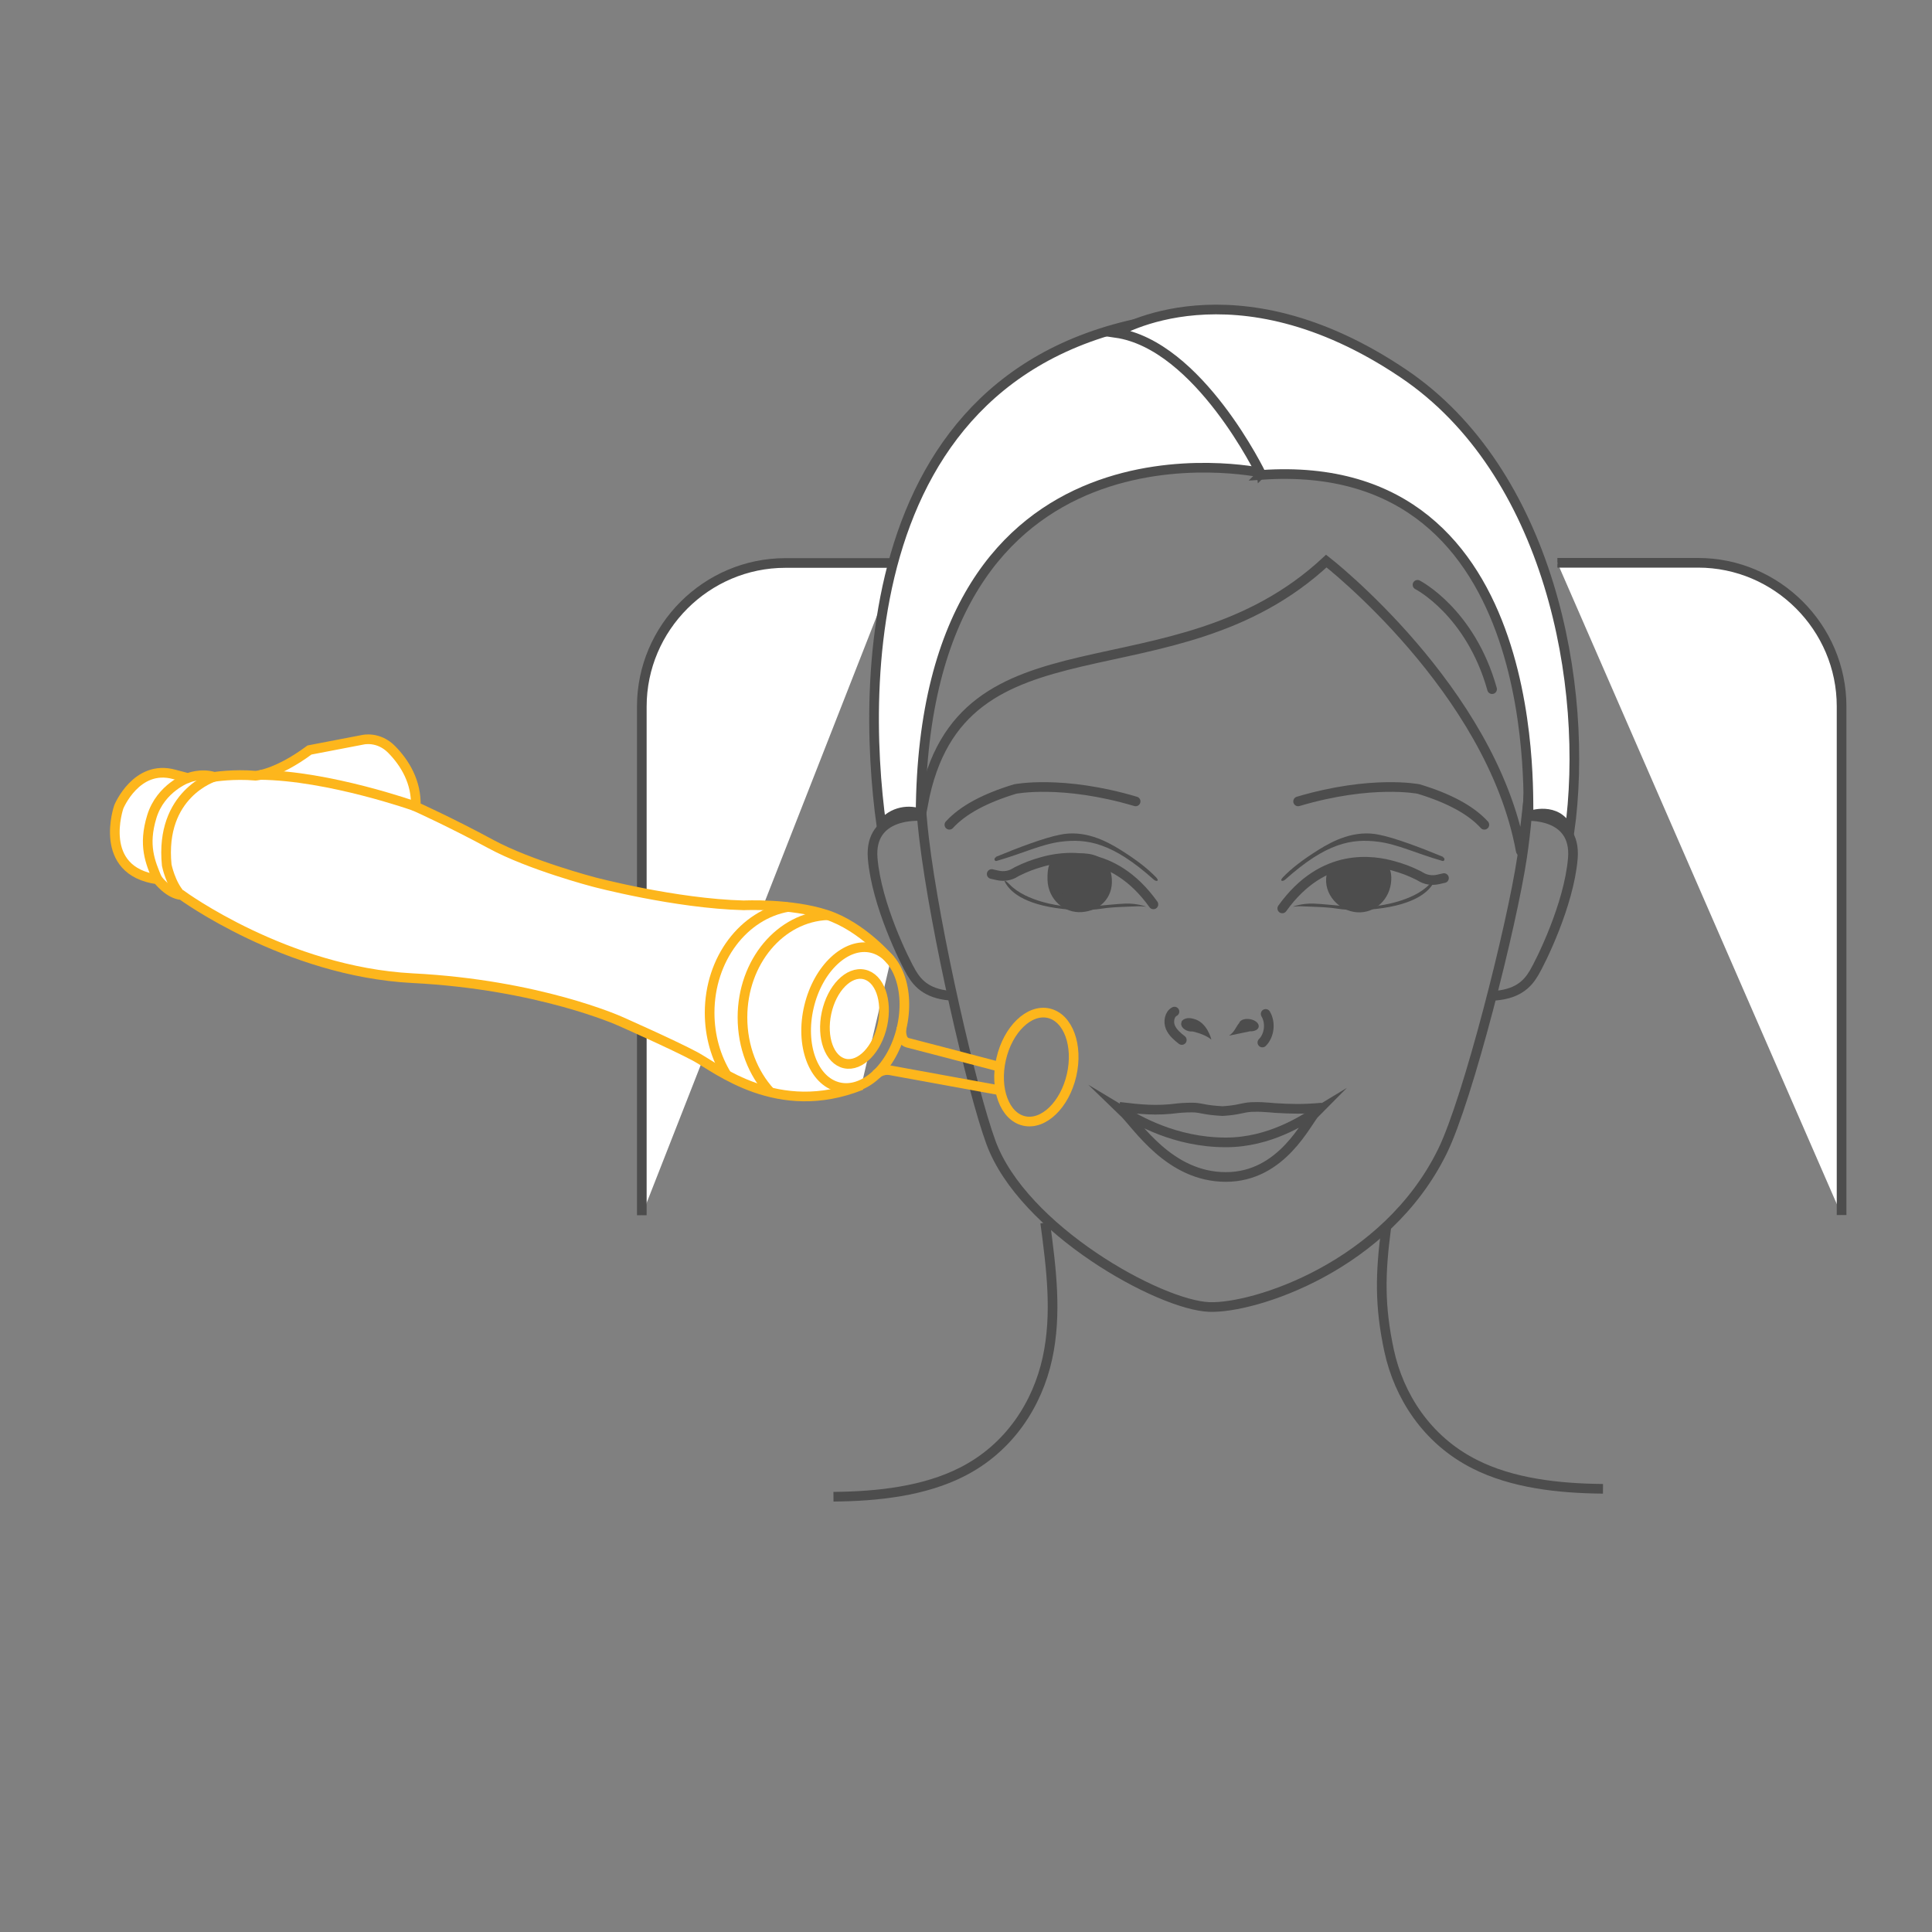 <?xml version="1.0" encoding="UTF-8"?>
<svg id="Layer_1" data-name="Layer 1" xmlns="http://www.w3.org/2000/svg" xmlns:xlink="http://www.w3.org/1999/xlink" viewBox="0 0 100 100">
  <rect x="0" y="0" width="100" height="100" fill="#808080" stroke="none"/>
  <defs>
    <style>
      .cls-1 {
        clip-path: url(#clippath);
      }

      .cls-2, .cls-3 {
        fill: #4d4d4d;
      }

      .cls-4 {
        clip-path: url(#clippath-1);
      }

      .cls-5, .cls-6 {
        fill: #fff;
      }

      .cls-5, .cls-6, .cls-7, .cls-3, .cls-8, .cls-9 {
        stroke-miterlimit: 10;
        stroke-width: .5px;
      }

      .cls-5, .cls-8 {
        stroke: #fdb61c;
      }

      .cls-6, .cls-7, .cls-3, .cls-9 {
        stroke: #4d4d4d;
      }

      .cls-7 {
        stroke-linecap: round;
      }

      .cls-7, .cls-8, .cls-9 {
        fill: none;
      }
    </style>
    <clipPath id="clippath">
      <circle class="cls-9" cx="-73.5" cy="48.16" r="27.55"/>
    </clipPath>
    <clipPath id="clippath-1">
      <circle class="cls-8" cx="-33.2" cy="48.16" r="27.55"/>
    </clipPath>
  </defs>
  <g>
    <g>
      <g class="cls-1">
        <path class="cls-9" d="M-28.04,80.59c-.88,6.66-1,11.49,.44,18.09,1.44,6.6,5.51,13.13,12.58,16.73,5.55,2.83,12.36,3.6,18.95,3.64"/>
      </g>
      <circle class="cls-9" cx="-73.5" cy="48.16" r="27.55"/>
    </g>
    <g>
      <g class="cls-4">
        <g>
          <path class="cls-9" d="M-9.42-37.8c21.47-.94,33.47,8.22,39.45,21.07,3.17,6.82,4.6,26.87,2.21,42.71-1.51,10.03-7.95,35.59-11.74,43.31-8.34,17-27.74,23.2-34.35,22.97-7.36-.25-27.53-11.45-32.23-24.26-2.75-7.5-8.25-31.15-9.86-44.83-2.24-18.98,1.38-37.07,3.49-41.25,7.17-14.22,21.56-20.66,43.03-19.72Z"/>
          <g>
            <path class="cls-9" d="M2.86,65.28c-1.08,.81-3.09,1.96-3.62,1.96-.48,0-1,.09-1.48,.04-1.07-.12-2.15-.61-3.23-.66-1.03-.05-1.93-.2-2.91,.02-.54,.12-1.18,.51-1.71,.67-.43,.13-.91,.29-1.36,.39-.93,.21-2.38,.14-3.25-.21-.51-.21-1.05-.46-1.58-.6-.54-.14-1.18-.4-1.73-.39-1.06,.02-2.09,.41-3.15,.43s-5.02-.25-6.85-1.67"/>
            <path class="cls-9" d="M-26.76,65.87s7.23,7.64,14.19,7.44c7.72-.22,12.97-6.63,12.97-6.63,0,0-3.53-2.19-3.98-2.49-.54-.35-3.93-2.18-4.41-2.29-.95-.24-1.48,.22-2.3,.55-.71,.29-1.54,.55-2.33,.74-.98,.23-1.82,.05-2.72-.35-.47-.21-.93-.62-1.4-.79-.53-.19-1,.17-1.45,.42-.92,.51-7.17,2.61-7.84,3.18l-.73,.22Z"/>
          </g>
          <path class="cls-7" d="M26.72,21.11c-1.98-2.2-5.26-3.94-9.69-5.27,0,0-6.92-1.41-17.77,1.83"/>
          <path class="cls-2" d="M20.61,25.86c-3.35-1.39-7.19-2.83-9.37-3.26-3.62-.8-6.87,.89-9,2.22-2.35,1.47-3.97,2.74-5.19,3.98-.66,.67-.07,.71,.29,.39,6.07-5.43,9.84-6.1,13.76-5.59,2.85,.37,5.6,1.73,9.41,2.81,.37,.1,.44-.41,.1-.55Z"/>
          <path class="cls-9" d="M-6.71-43.32c-.47-7.76,39.6,18.03,41.6,35.4,.48,4.2-2.42,35.09-2.83,32.82C27.68,1.07,3.41-17.78,3.41-17.78-19.22,3.3-50.6-11.23-56.05,18.09l-1.18-1.44C-70.87-30.66-6.71-43.32-6.71-43.32Z"/>
          <path class="cls-6" d="M-6.17-30.5s-9.21-19.13-21.44-20.91c0,0,17.35-10.85,42.35,5.95C36.24-31.02,42.33,.52,39.27,22.31c-1.29-3.79-5.15-2.83-5.98-2.49-.42,.17,3.6-53.34-39.45-50.32Z"/>
          <path class="cls-9" d="M32.75,19.85s7.59-.6,7.02,6.23c-.57,6.83-4.72,15.2-5.74,16.88s-2.5,3.25-6.35,3.39"/>
          <path class="cls-7" d="M16.87-14.27s7.79,4,10.99,15.39"/>
          <path class="cls-9" d="M12.25,80.59c-.88,6.66-1,11.49,.44,18.09,1.44,6.6,5.51,13.13,12.58,16.73,5.55,2.83,12.36,3.6,18.95,3.64"/>
          <g>
            <path class="cls-2" d="M17.45,31.76c-.1,.09-.22,.19-.38,.29-.98,.68-1.97,1.27-3.22,1.84-2.7,1.24-9.71,3.68-16.85-3.58-.97-.99,6.18,4.45,12.07,3.26,2.18-.44,4.02-.98,7.95-3.38,.36-.22,2.19-1.1,2.19-1.1,0,0-1.1,2.09-1.77,2.68Z"/>
            <path class="cls-2" d="M15.53,31.6c.56,.04,.6,.09,1.15,.22,.91,.2,2.25,.58,3.12,.14-.4,.79-1.94,1.03-2.7,.96-.68-.06-1.11-.1-1.66-.69l.09-.62Z"/>
            <path class="cls-2" d="M11.23,33.38c.11,.12,1.24-.56,1.35-.44,.6,.65-.09,.05,.62,.57,.71,.53,1.53,.93,2.41,1.06-1.14,.28-2.49,.36-3.42-.36l-.96-.83Z"/>
            <path class="cls-2" d="M13.84,32.61c.65,.56,.07-.44,.85-.09,.66,.29,1.35,.7,2.06,.82,.48,.08,.97,0,1.45,.08-.25,.09-.54,.21-.8,.27-1.21,.29-2.06,.41-3.64-.36l.09-.72Z"/>
            <path class="cls-2" d="M9.86,33.82c.34,.65,.12-.79,.64-.27,.43,.44,.99,1.13,1.52,1.44,.36,.22,1.08,.47,1.44,.68-.23,0-.94,.12-1.52-.03-.97-.25-2.25-.33-2.78-1.18l.71-.65Z"/>
          </g>
        </g>
      </g>
      <circle class="cls-8" cx="-33.2" cy="48.16" r="27.55"/>
    </g>
  </g>
  <g>
    <path class="cls-6" d="M80.61,29.13h7.28c4.09,0,7.43,3.35,7.43,7.43v26.33"/>
    <path class="cls-6" d="M33.22,62.9v-26.33c0-4.09,3.35-7.43,7.43-7.43h5.81"/>
    <g>
      <path class="cls-9" d="M64.15,22.01c7.54-.33,11.75,2.88,13.85,7.39,1.11,2.39,1.62,9.43,.78,14.99-.53,3.52-2.79,12.49-4.12,15.2-2.93,5.97-9.74,8.14-12.06,8.06-2.58-.09-9.66-4.02-11.31-8.52-.97-2.63-2.89-10.93-3.46-15.73-.79-6.66,.48-13.01,1.22-14.48,2.52-4.99,7.57-7.25,15.1-6.92Z"/>
      <path class="cls-7" d="M49.14,42.69c.7-.77,1.85-1.38,3.4-1.85,0,0,2.43-.49,6.24,.64"/>
      <path class="cls-7" d="M76.83,42.69c-.7-.77-1.85-1.38-3.4-1.85,0,0-2.43-.49-6.24,.64"/>
      <path class="cls-3" d="M70.53,44.71c-.79-.06-1.5,0-1.62,.62-.16,.83,.55,1.58,1.34,1.64,.79,.06,1.46-.57,1.51-1.41s-.44-.78-1.23-.85Z"/>
      <path class="cls-2" d="M71.35,46.89c-1.31,.14-2.47-.09-3.36-.12-.64-.02-1.07,.16-1.07,.16,.43-.04,.28-.02,.97,0,.52,.02,.96,.04,1.31,.1,.32,.05,.83,.09,1.17,.08,2.45-.1,3.4-.77,3.76-1.3,.25-.36,.02-.21-.15-.03-.86,.9-2.65,1.1-2.65,1.1Z"/>
      <path class="cls-2" d="M74.69,44.35c-1.18-.49-2.52-.99-3.29-1.14-1.27-.28-2.41,.31-3.16,.78-.83,.52-1.39,.96-1.82,1.4-.23,.23-.02,.25,.1,.14,2.13-1.91,3.45-2.14,4.83-1.96,1,.13,1.97,.61,3.3,.99,.13,.04,.16-.14,.04-.19Z"/>
      <path class="cls-3" d="M55.84,44.43c.79-.06,1.41,.25,1.46,1.09,.05,.84-.53,1.38-1.32,1.44-.79,.06-1.48-.57-1.51-1.41-.05-1.33,.58-1.06,1.36-1.12Z"/>
      <path class="cls-7" d="M51.33,45.24l.31,.07c.31,.07,.64,.02,.91-.15,.04-.03,.09-.05,.15-.08,.38-.19,.77-.34,1.24-.47,1.02-.29,3.64-.76,5.76,2.2"/>
      <path class="cls-7" d="M74.74,45.45l-.31,.07c-.31,.07-.64,.02-.91-.15-.04-.03-.09-.05-.15-.08-.38-.19-.77-.34-1.24-.47-1.02-.29-3.64-.76-5.76,2.2"/>
      <path class="cls-2" d="M54.89,46.89c1.31,.14,2.47-.09,3.36-.12,.64-.02,1.07,.16,1.07,.16-.43-.04-.28-.02-.97,0-.52,.02-.96,.04-1.31,.1-.32,.05-.83,.09-1.17,.08-2.45-.1-3.4-.77-3.76-1.3-.25-.36-.02-.21,.15-.03,.86,.9,2.65,1.1,2.65,1.1Z"/>
      <path class="cls-2" d="M51.55,44.35c1.18-.49,2.52-.99,3.29-1.14,1.27-.28,2.41,.31,3.16,.78,.83,.52,1.39,.96,1.82,1.4,.23,.23,.02,.25-.1,.14-2.13-1.91-3.45-2.14-4.83-1.96-1,.13-1.97,.61-3.3,.99-.13,.04-.16-.14-.04-.19Z"/>
      <path class="cls-9" d="M65.1,20.07c-.17-2.72,13.9,6.33,14.6,12.43,.17,1.47-.85,12.32-.99,11.52-1.54-8.36-10.06-14.98-10.06-14.98-7.94,7.4-18.96,2.3-20.87,12.59l-.41-.51c-4.79-16.61,17.73-21.05,17.73-21.05Z"/>
      <path class="cls-6" d="M65.3,24.47s-17.52-3.81-17.65,17.65c-.52-.22-1.46-.18-2.03,.61-1.07-7.76-1.21-26.52,18.6-26.52l1.07,8.27Z"/>
      <path class="cls-6" d="M65.29,24.57s-3.23-6.72-7.53-7.34c0,0,6.09-3.81,14.86,2.09,7.55,5.07,9.68,16.14,8.61,23.79-.45-1.33-1.81-.99-2.1-.87-.15,.06,1.26-18.72-13.85-17.66Z"/>
      <g>
        <path class="cls-2" d="M61.15,52.89c.08-.17,.35-.24,.61-.16,0,0,0,0,0,0,.73,.16,.94,1.08,.94,1.08-.26-.22-.67-.35-.96-.42-.08,0-.17,0-.26-.03-.04-.01-.07-.03-.1-.04,0,0,0,0,0,0h0c-.19-.1-.29-.27-.22-.42Z"/>
        <path class="cls-2" d="M63.63,53.59c.27-.17,.35-.46,.51-.64,.04-.13,.22-.22,.45-.21,.28,.01,.53,.16,.56,.34s-.17,.31-.45,.3c0,0,0,0,0,0l-1.06,.22Z"/>
        <path class="cls-7" d="M65.34,53.96c.37-.37,.44-1.03,.17-1.48"/>
        <path class="cls-7" d="M61.17,53.83c-.23-.18-.47-.38-.59-.66-.12-.28-.05-.68,.21-.81"/>
      </g>
      <path class="cls-9" d="M78.95,42.24s2.66-.21,2.46,2.19c-.2,2.4-1.66,5.34-2.01,5.93s-.88,1.14-2.23,1.19"/>
      <path class="cls-9" d="M47.63,42.24s-2.66-.21-2.46,2.19c.2,2.4,1.66,5.34,2.01,5.93s.88,1.14,2.23,1.19"/>
      <path class="cls-7" d="M73.37,30.27s2.74,1.4,3.86,5.4"/>
      <path class="cls-9" d="M54.1,63.29c.31,2.34,.62,4.71,.11,7.03s-1.93,4.61-4.42,5.87c-1.95,.99-4.34,1.26-6.65,1.28"/>
      <path class="cls-9" d="M71.75,63.56c-.31,2.34-.35,4.03,.15,6.35,.5,2.32,1.93,4.61,4.42,5.87,1.95,.99,4.34,1.26,6.65,1.28"/>
      <g>
        <path class="cls-9" d="M63.45,59.13c-2.65,0-4.61-1.18-5.34-1.62,.76,.73,2.41,3.41,5.34,3.41s4.19-2.89,4.64-3.34c-.63,.38-2.37,1.55-4.63,1.55Z"/>
        <path class="cls-9" d="M68.43,57.33c-1.07,.09-1.54,.07-2.44,.02-.18-.02-.36-.03-.52-.04-.22-.02-.55-.02-.71-.01-.48,.03-.64,.16-1.48,.21-.9-.05-1.04-.15-1.43-.18-.19-.01-.62,0-.87,.03-1.14,.15-1.95,.06-3.04-.07"/>
      </g>
    </g>
    <g>
      <path class="cls-5" d="M46.1,49.7s-1.45-1.74-3.31-2.35c-1.86-.61-4.29-.49-4.29-.49-3.56-.09-7.77-1.21-7.77-1.21,0,0-3.29-.86-5.32-1.96s-3.89-1.94-3.89-1.94c.05-1.26-.56-2.26-1.25-2.96s-1.49-.5-1.49-.5l-2.76,.53c-1.73,1.28-2.79,1.33-2.79,1.33-1.14-.1-2.14,.06-2.14,.06-.7-.22-1.36,.06-1.36,.06l-.72-.19c-1.95-.53-2.86,1.68-2.86,1.68,0,0-1.16,3.32,2.01,3.76,0,0,.58,.77,1.25,.81,0,0,5.4,3.96,11.94,4.3,6.54,.33,10.73,2.22,10.73,2.22,0,0,2.76,1.22,3.9,1.83s4.28,3.22,8.61,1.49"/>
      <ellipse class="cls-8" cx="44.26" cy="52.67" rx="3.7" ry="2.46" transform="translate(-17.22 83.53) rotate(-76.61)"/>
      <ellipse class="cls-8" cx="53.65" cy="55.24" rx="2.86" ry="1.87" transform="translate(-12.16 95.23) rotate(-77.13)"/>
      <ellipse class="cls-8" cx="44.23" cy="52.74" rx="2.36" ry="1.48" transform="translate(-16.64 84.88) rotate(-77.85)"/>
      <path class="cls-8" d="M39.87,56.53c-.89-.97-1.44-2.34-1.44-3.87,0-2.87,1.96-5.2,4.42-5.29"/>
      <path class="cls-8" d="M37.62,55.65c-.56-.91-.89-2.02-.89-3.23,0-2.79,1.77-5.09,4.08-5.48"/>
      <path class="cls-8" d="M11.08,40.21s-2.82,.87-2.45,4.57c0,0,.2,.99,.73,1.55"/>
      <path class="cls-8" d="M9.72,40.27s-1.4,.5-1.86,1.99-.09,2.36,.29,3.26"/>
      <path class="cls-8" d="M21.51,41.74s-4.49-1.6-8.07-1.63"/>
      <path class="cls-8" d="M46.66,53.2s-.09,.66,.31,.77c.23,.06,2.78,.72,4.93,1.29"/>
      <path class="cls-8" d="M45.35,55.61s.29-.29,.73-.21c.27,.05,3.46,.63,5.81,1.06"/>
    </g>
  </g>
</svg>